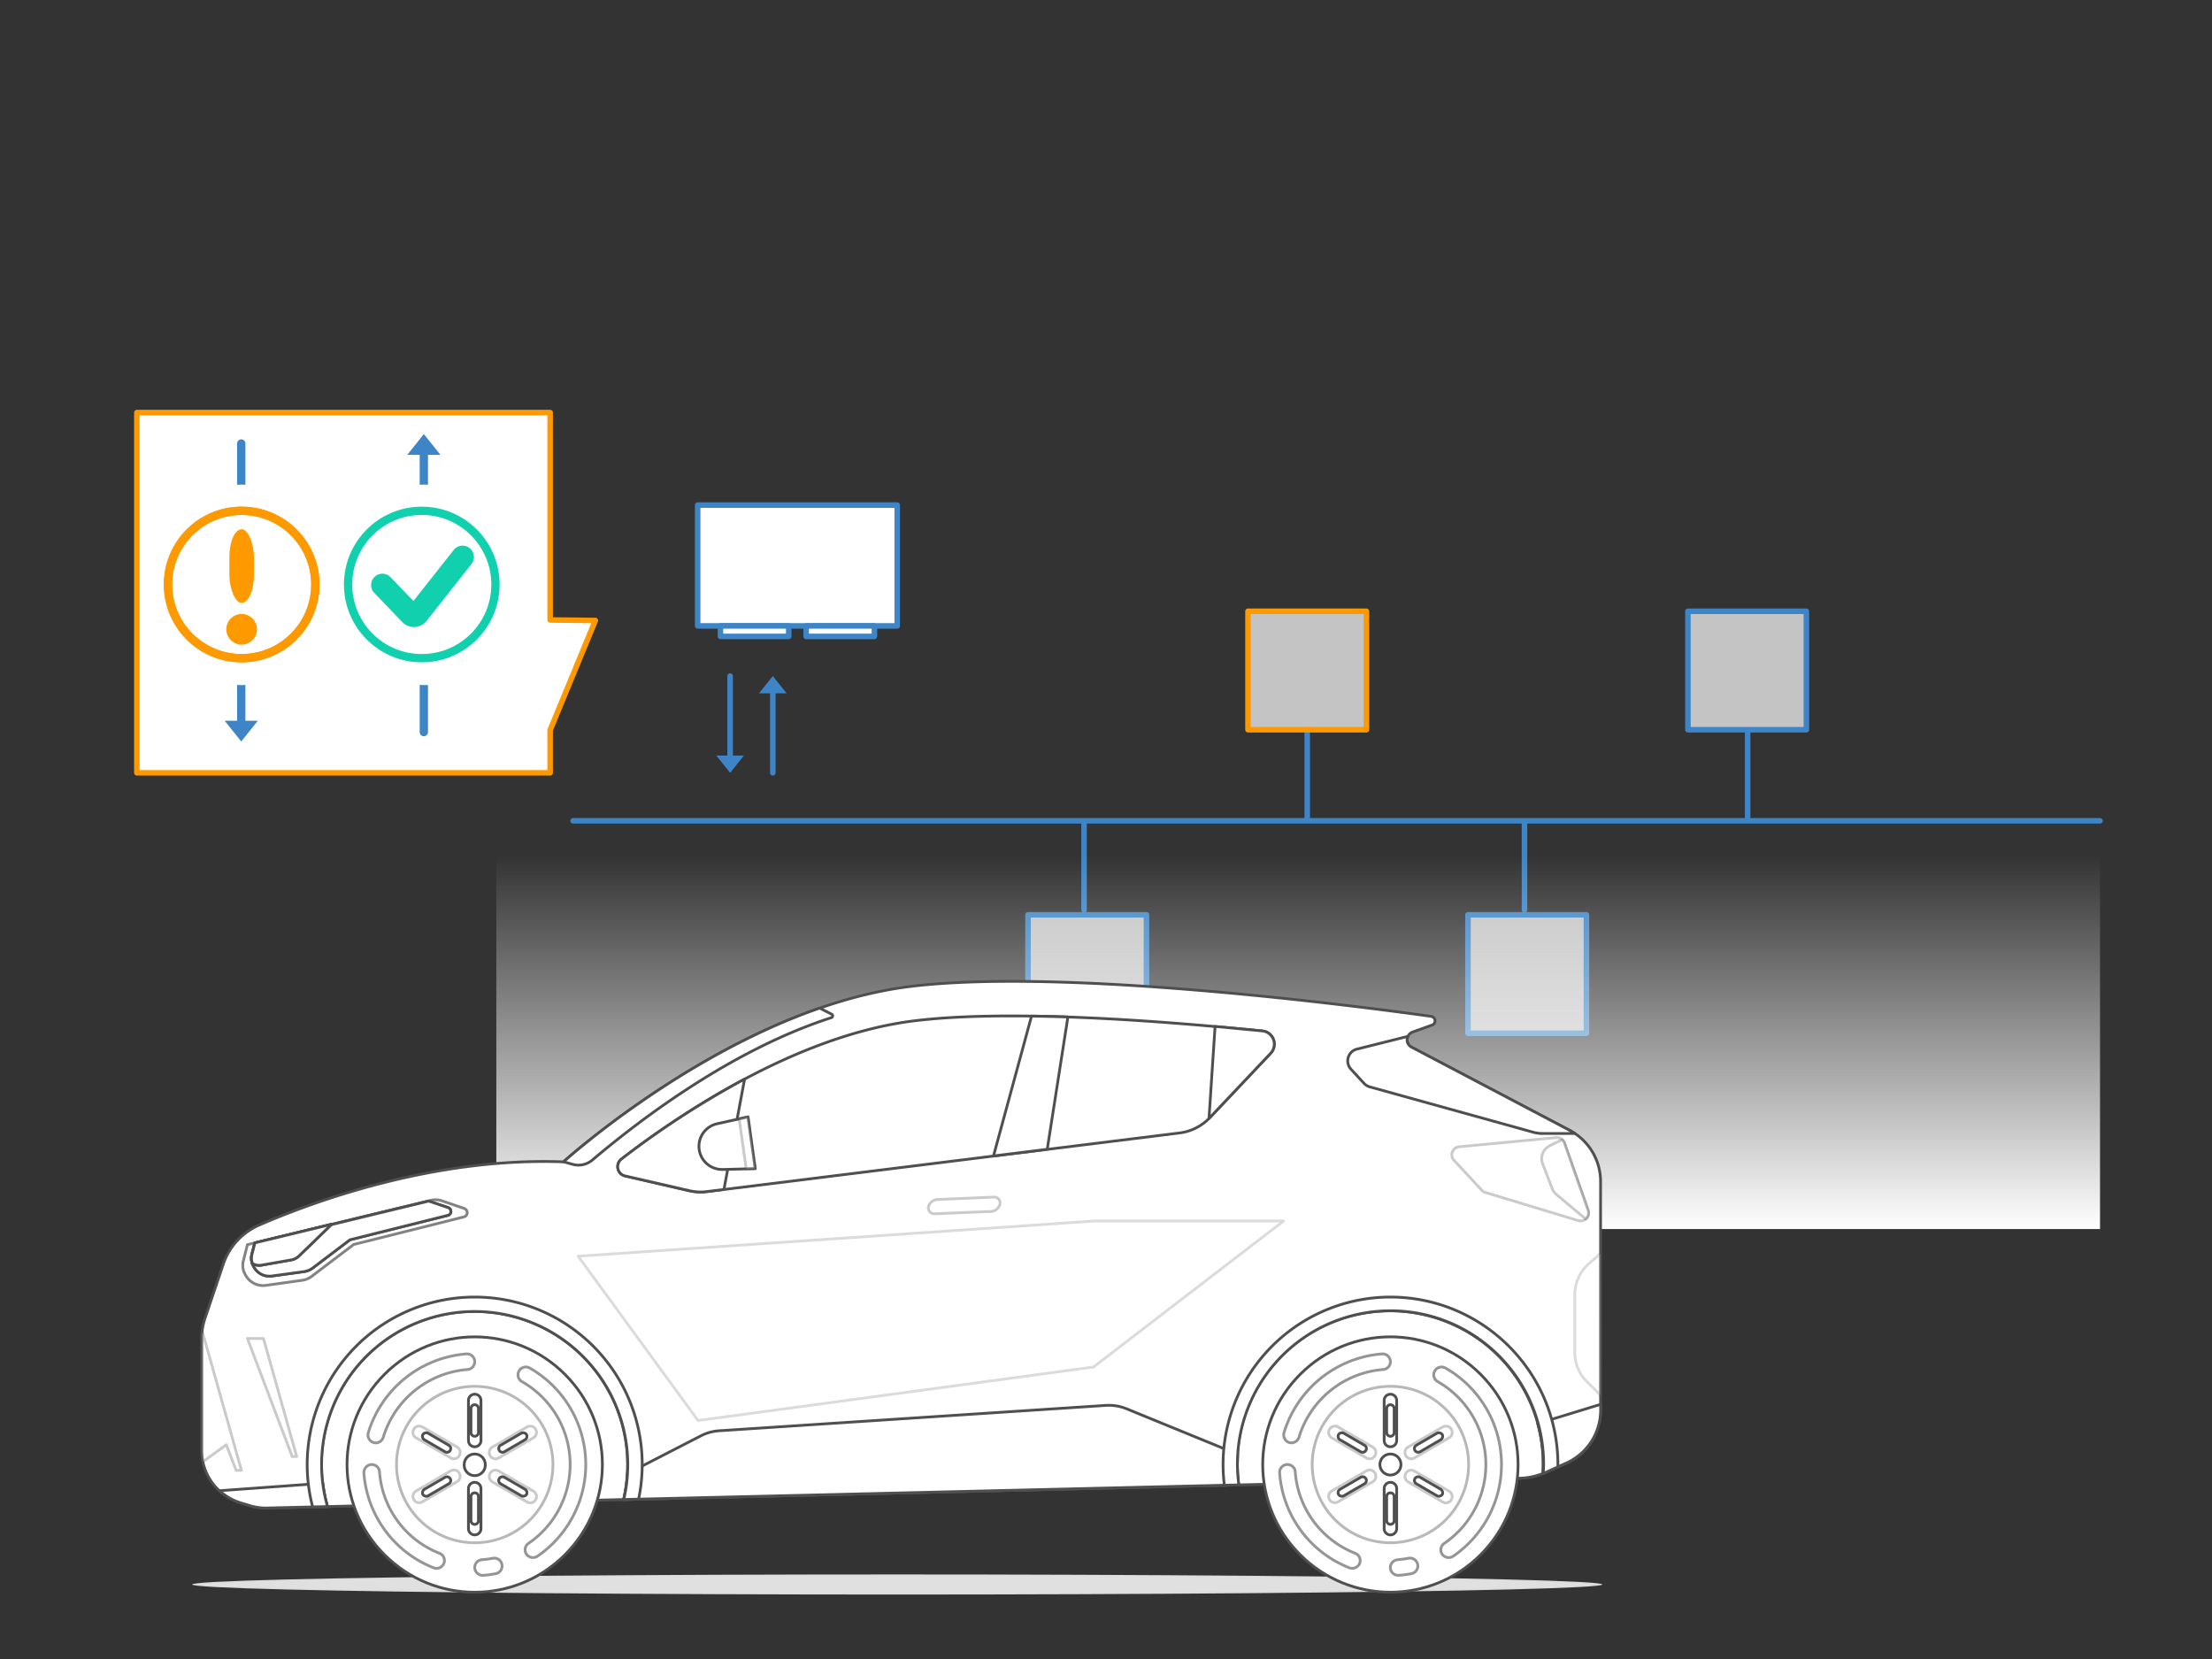 <svg xmlns="http://www.w3.org/2000/svg" xmlns:xlink="http://www.w3.org/1999/xlink" width="800" height="600" stroke="#000" stroke-linecap="round" stroke-linejoin="round" fill="#fff" fill-rule="evenodd"><rect width="100%" height="100%" fill="#333333" stroke="none"/><style><![CDATA[.B{opacity:.3}.C{stroke:none}.D{stroke:#3d85c6}.E{stroke-width:2}.F{fill:none}.G{fill:#3d85c6}.H{stroke-width:3}.I{fill-rule:nonzero}]]></style><defs><linearGradient id="A" x1="50%" y1="100%" x2="50%" y2="0%"><stop offset="0%" stop-color="#fff"/><stop offset="100%" stop-color="#fff" stop-opacity="0"/></linearGradient><path d="M0 0l4 5h-8z" id="B" class="C"/><path id="C" d="M94.24 501.39l27.69-35.8 369.98-20.14 60.18 20.14 24.22 54.48a21 21 0 0 1-9.75 9.03l-7.62 3.4a23.6 23.6 0 0 1-9.24 2.11l-448.13 10.65z"/><path id="D" d="M162.17 436.79c.56.24.92.8.89 1.41-.03.6-.43 1.13-1 1.32l-35.51 8.87-13.45 10.2a6.8 6.8 0 0 1-3.13 1.3l-11.66 1.6c-2.56.35-5.09-.88-6.38-3.12l-.21-.34a5.9 5.9 0 0 1-.6-4.38l1.04-4.06 62.89-15.2z"/><path id="E" d="M92.2 449.49l27.76-6.72-11.73 11.37c-.8.79-1.81 1.32-2.92 1.53l-10.75 1.89a4.7 4.7 0 0 1-3.28-.63 5.8 5.8 0 0 1-.13-3.38z"/><path id="F" d="M535.48 562.29c18.07-18.08 18.07-47.17 0-65.25-18.08-18.07-47.17-18.07-65.25 0-18.07 18.08-18.07 47.17 0 65.25 18.08 18.07 47.17 18.07 65.25 0z"/><path id="G" d="M505.13 506.49c0-1.25-1.01-2.26-2.26-2.26h-.01c-1.25 0-2.26 1.01-2.26 2.26v14.5c0 1.25 1.01 2.26 2.26 2.26h.01c1.25 0 2.26-1.01 2.26-2.26z"/><path id="H" d="M504.22 509.4c0-.76-.6-1.36-1.35-1.36h0c-.76 0-1.36.6-1.36 1.36v8.69c0 .75.6 1.36 1.36 1.36h0c.75 0 1.35-.61 1.35-1.36z"/><path id="I" d="M173.04 509.4c0-.76-.6-1.36-1.36-1.36h0c-.75 0-1.35.6-1.35 1.36v8.69c0 .75.6 1.36 1.35 1.36h0c.76 0 1.36-.61 1.36-1.36z"/></defs><g fill-opacity=".71" class="E"><g class="D"><path d="M610.46 221.07h42.84v42.84h-42.84zM371.79 330.85h42.84v42.84h-42.84zm159.12 0h42.84v42.84h-42.84zm-323.63-33.99H759.5"/><path d="M472.77 264.81v31.86m159.29-31.86v31.86m-240 .56v31.86m159.29-31.86v31.86"/></g><path stroke="#f90" d="M451.35 221.07h42.84v42.84h-42.84z"/></g><g class="D E"><path d="M252.32 182.68h72.18v43.69h-72.18z"/><path d="M260.56 226.37h24.69v3.8h-24.69zm31 0h24.69v3.8h-24.69z"/></g><g transform="translate(264.06 244.5)"><g transform="translate(15.44)"><path d="M0 5.63V35" class="D E F"/><use transform="matrix(1.25 0 0 1.25 0 0)" xlink:href="#B" class="G"/></g><g transform="rotate(180 0 17.5)"><path d="M0 5.63V35" class="D E F"/><use transform="matrix(1.25 0 0 1.25 0 0)" xlink:href="#B" class="G"/></g></g><path fill="url(#A)" d="M179.5 309.5h580v135h-580z" class="C"/><ellipse cx="324.5" cy="573.05" fill="#e0e0e0" rx="255" ry="3.64" stroke-opacity=".02"/><g stroke="#4f4f4f" stroke-linejoin="miter" class="I"><use xlink:href="#C"/><use xlink:href="#C" opacity=".2"/><path d="M74.27 476.4l6.48-19.2c2.13-6.33 6.84-11.45 12.95-14.12 18.95-8.24 62.95-24.64 110.09-22.88 0 0 61.39-55.59 125.45-63.43 55.53-6.79 161.17 7.02 188.33 10.81.75.1 1.34.7 1.42 1.46.07.75-.38 1.46-1.1 1.7l-6.99 2.51a3 3 0 0 0-1.97 2.62c-.08 1.19.54 2.31 1.59 2.87l57.16 30.06a20.9 20.9 0 0 1 11.19 18.54v82.68c0 8.23-4.82 15.7-12.32 19.09l-7.61 3.39c-.29.15-.6.26-.89.38 0-1.06.09-2.13.09-3.21a55.4 55.4 0 0 0-87.27-45.5 55.4 55.4 0 0 0-22.95 52.86l-222.4 5.29a55.4 55.4 0 0 0-23.35-58.84c-19.33-12.79-44.58-12.19-63.28 1.51s-26.89 37.59-20.52 59.88l-21.85.51c-2.14.05-4.26-.24-6.3-.87l-3.31-1.01a19.8 19.8 0 0 1-13.97-18.94v-40.6c.03-2.57.48-5.13 1.33-7.56z"/><path d="M225.59 542.32a57 57 0 0 0 1.36-9.38l26.57-13.67a16.7 16.7 0 0 1 6.56-1.81l139.89-9.18c2.53-.16 5.07.26 7.43 1.21l40.21 16.45-.11 3.74c0 2.46.16 4.91.48 7.35zm340.97-13.22l-7.62 3.4c-.29.14-.6.26-.89.38l.09-3.21c0-5-.67-9.98-2-14.8l22.75-6.97v2.11a21 21 0 0 1-12.33 19.09zm-449.82 7.34c.34 2.85.91 5.67 1.7 8.44l-21.86.51c-2.13.05-4.25-.25-6.29-.88l-3.31-1c-2.82-.87-5.42-2.37-7.59-4.37z"/><path d="M502.86 469.1c33.44.03 60.54 27.13 60.58 60.57v.85l-4.37 1.98c-.29.15-.59.26-.89.38 0-1.06.09-2.13.09-3.21a55.4 55.4 0 0 0-29.77-49.34c-18.37-9.58-40.56-8.1-57.5 3.84a55.4 55.4 0 0 0-22.95 52.86l-5.24.13c-2.16-17.23 3.2-34.57 14.7-47.59s28.03-20.47 45.4-20.47zm-331.17 0c18.26 0 35.55 8.23 47.05 22.42 11.5 14.18 15.99 32.8 12.21 50.67l-5.36.13a55.4 55.4 0 0 0-86.63-57.33c-18.7 13.7-26.88 37.59-20.51 59.88l-5.38.12c-4.75-18.16-.81-37.49 10.67-52.35a60.6 60.6 0 0 1 47.95-23.54zm159.08-99.92c32.69-4 84.67-.45 125.81 3.71 1.81.17 3.36 1.37 4 3.08.63 1.7.24 3.62-1.02 4.94l-22.03 23.32a18.2 18.2 0 0 1-10.9 5.52l-171.02 21.22c-2.1.26-4.23.15-6.28-.32l-23.23-5.34c-1.31-.29-2.32-1.32-2.61-2.62-.29-1.31.21-2.67 1.27-3.48 20.47-15.81 63.15-44.78 106.01-50.03z"/><path d="M105.67 526.77h1.63l-12.01-42.69h-5.81l16.19 42.69zm-32.64-2.2v-40.61c0-.83.04-1.66.13-2.49l14.15 50.29h-1.94l-3.51-9.24-8.38 6.09a21.1 21.1 0 0 1-.45-4.04zm264.94-85.59l20.4-.84c1.44-.06 2.71-.99 3.2-2.35h0c.24-.66.13-1.41-.29-1.98s-1.1-.89-1.8-.86l-20.4.86c-1.45.06-2.71.99-3.19 2.35h0a2.1 2.1 0 0 0 .28 1.97c.42.57 1.09.89 1.8.85z" class="B"/><path d="M490.63 379.46l18.57-4.65c-.35.69-.4 1.49-.15 2.23.25.73.78 1.33 1.47 1.68l57.17 30.08c.65.35 1.28.73 1.89 1.14h-11.77c-1.07 0-2.13-.14-3.17-.42l-59.26-16.44a4.5 4.5 0 0 1-2.04-1.24l-4.84-5.26a4.4 4.4 0 0 1 2.13-7.12z"/><path d="M167.96 437.09l-8.04-2.77c-1.33-.46-2.76-.54-4.13-.2l-66.31 16.02-1.46 5.83a6.6 6.6 0 0 0 .69 5l.21.38a7.2 7.2 0 0 0 7.19 3.53l13.11-1.83a7.5 7.5 0 0 0 3.53-1.45l15.15-11.51 39.99-10.01c.63-.22 1.07-.8 1.08-1.47.02-.67-.39-1.28-1.01-1.52z" opacity=".7"/><use xlink:href="#D"/><use xlink:href="#D" class="B"/><use xlink:href="#E"/><use xlink:href="#E" opacity=".6"/><path d="M296.46 364.59l4.37 2.24c.23.13.36.38.33.64-.02.26-.2.48-.44.56-35.17 11.34-67.75 35.66-86.49 51.51a7.8 7.8 0 0 1-7.18 1.54l-3.22-.91s41.91-37.99 92.63-55.58z"/><path d="M464.24 441.58l-68.77 52.82-143.02 19.34-43.36-59.41L396 441.58h68.24z" opacity=".2"/><use xlink:href="#F"/><path d="M491.8 565.24h0c.44-1.41-.28-2.92-1.65-3.47a34.3 34.3 0 0 1-21.71-29.49c-.11-1.47-1.34-2.61-2.81-2.61h0c-.8 0-1.55.33-2.09.91a2.8 2.8 0 0 0-.74 2.15c1.11 15.34 10.92 28.68 25.24 34.3.73.27 1.55.23 2.25-.1.71-.34 1.25-.95 1.51-1.69zm-22.02-45.39c4.14-13.68 16.25-23.42 30.49-24.55 1.47-.13 2.6-1.36 2.58-2.83h0c0-.78-.33-1.53-.9-2.07-.57-.53-1.35-.8-2.13-.74a40.4 40.4 0 0 0-35.46 28.54 2.9 2.9 0 0 0 .31 2.23c.39.67 1.04 1.15 1.8 1.34h0a2.9 2.9 0 0 0 3.31-1.92zm51.7 42.08c.41.67 1.07 1.14 1.83 1.31.77.17 1.56.03 2.22-.39a40.2 40.2 0 0 0-2.75-68.08c-.69-.39-1.51-.49-2.26-.25-.76.23-1.38.78-1.72 1.49h0c-.63 1.33-.13 2.93 1.15 3.66 10.34 5.9 16.92 16.7 17.4 28.6a34.5 34.5 0 0 1-15.02 29.92 2.8 2.8 0 0 0-.85 3.73zm-15.58 7.81c1.54-.11 3.07-.32 4.58-.61.77-.15 1.45-.62 1.86-1.29a2.8 2.8 0 0 0 .33-2.24h0c-.38-1.43-1.81-2.32-3.27-2.04-1.31.26-2.63.43-3.96.53a2.9 2.9 0 0 0-2.61 2.83h0a2.9 2.9 0 0 0 3.07 2.82z" opacity=".6"/><path d="M522.86 549.67a28.2 28.2 0 1 0-40-40 28.2 28.2 0 1 0 40 40z" opacity=".4"/><use xlink:href="#G" class="B"/><use xlink:href="#H"/><use xlink:href="#G" y="31.87" class="B"/><use xlink:href="#H" y="31.86"/><path d="M511.53 527.28l12.54-7.29c1.08-.62 1.45-2 .83-3.08h0c-.62-1.09-2.01-1.46-3.1-.84l-12.55 7.29c-.52.3-.9.79-1.05 1.37-.16.58-.08 1.2.22 1.72h0c.3.52.8.91 1.38 1.06.58.16 1.21.08 1.73-.23z" class="B"/><path d="M513.58 525.06l7.52-4.38c.62-.4.84-1.2.51-1.86h0c-.41-.61-1.21-.82-1.86-.5l-7.52 4.38c-.32.17-.55.47-.64.82-.1.34-.05.71.13 1.03h0c.37.65 1.21.88 1.86.51z"/><path d="M483.91 543.16l12.56-7.28c1.08-.64 1.45-2.02.82-3.11h0c-.3-.52-.8-.89-1.38-1.05-.58-.15-1.19-.06-1.71.24l-12.55 7.28c-.52.3-.9.8-1.05 1.37-.16.58-.08 1.2.22 1.72h0a2.3 2.3 0 0 0 1.38 1.06c.58.15 1.19.07 1.71-.23z" class="B"/><path d="M485.98 540.99l7.52-4.37c.31-.17.54-.47.63-.82.1-.35.05-.72-.14-1.03h0c-.17-.31-.47-.54-.82-.63-.35-.1-.72-.05-1.03.14l-7.53 4.37c-.65.38-.87 1.21-.5 1.86h0c.41.61 1.21.82 1.87.48z"/><path d="M524.9 542.39h0c.62-1.08.25-2.46-.83-3.09l-12.54-7.28c-1.08-.63-2.47-.27-3.11.81h0c-.62 1.09-.25 2.48.84 3.11l12.54 7.28c1.09.63 2.48.26 3.1-.83z" class="B"/><path d="M521.61 540.5h0c.33-.66.11-1.46-.51-1.86l-7.52-4.37c-.31-.19-.68-.24-1.03-.14-.35.09-.65.32-.83.63h0c-.18.32-.23.69-.13 1.03.09.35.32.65.64.82l7.52 4.38c.65.33 1.45.12 1.86-.49z"/><path d="M497.29 526.46h0a2.3 2.3 0 0 0 .23-1.72c-.15-.57-.53-1.07-1.05-1.37l-12.56-7.29c-.52-.3-1.13-.38-1.71-.22-.58.15-1.08.53-1.38 1.05h0c-.3.52-.38 1.14-.22 1.72.15.58.53 1.07 1.05 1.37l12.55 7.29c.52.3 1.14.38 1.72.22.58-.15 1.07-.53 1.37-1.05z" class="B"/><path d="M493.99 524.56h0c.19-.31.24-.68.14-1.03-.09-.35-.32-.65-.63-.82l-7.52-4.38c-.66-.32-1.46-.11-1.87.5h0c-.37.65-.15 1.48.5 1.86l7.53 4.38c.31.17.69.22 1.03.13.35-.1.64-.33.82-.64zm5.08 5.11a3.8 3.8 0 1 0 3.79-3.8 3.8 3.8 0 0 0-3.79 3.8z"/><use xlink:href="#F" x="-331.17" y="0.01"/><path d="M160.61 565.24h0c.44-1.41-.28-2.92-1.65-3.47-12.31-4.82-20.76-16.3-21.71-29.49a2.8 2.8 0 0 0-2.81-2.61h0c-.78.02-1.52.36-2.06.94a2.9 2.9 0 0 0-.77 2.12 40 40 0 0 0 25.24 34.3c.74.27 1.55.23 2.26-.1a2.9 2.9 0 0 0 1.5-1.69zm-22.01-45.39c4.15-13.68 16.25-23.42 30.49-24.55 1.47-.12 2.6-1.35 2.6-2.83h0a2.8 2.8 0 0 0-.91-2.07c-.58-.53-1.35-.8-2.14-.74a40.4 40.4 0 0 0-35.46 28.54 2.9 2.9 0 0 0 .31 2.23c.39.67 1.04 1.16 1.8 1.34h0c1.43.32 2.87-.52 3.31-1.92zm51.68 42.08c.42.67 1.08 1.14 1.84 1.31s1.56.03 2.22-.39c11.43-7.81 18.03-20.96 17.47-34.8a40.2 40.2 0 0 0-20.23-33.28c-.68-.4-1.5-.49-2.25-.25-.76.23-1.38.78-1.71 1.49h0c-.64 1.33-.14 2.93 1.13 3.66a34.5 34.5 0 0 1 17.42 28.6c.48 11.9-5.2 23.21-15.04 29.92-1.21.83-1.58 2.45-.85 3.73zm-15.56 7.82c1.54-.12 3.06-.32 4.58-.62.77-.15 1.44-.61 1.86-1.28.41-.67.53-1.48.32-2.24h0a2.8 2.8 0 0 0-3.23-2.04c-1.31.25-2.64.43-3.97.52-1.47.12-2.59 1.36-2.59 2.83h0c.02.78.36 1.51.93 2.05a2.9 2.9 0 0 0 2.1.78z" opacity=".6"/><path d="M191.69 549.68a28.2 28.2 0 1 0-40-40 28.2 28.2 0 1 0 40 40z" opacity=".4"/><use xlink:href="#G" x="-331.18" class="B"/><use xlink:href="#I"/><use xlink:href="#G" x="-331.18" y="31.87" class="B"/><use xlink:href="#I" y="31.86"/><path d="M180.35 527.29l12.54-7.29c.52-.3.9-.79 1.06-1.37a2.3 2.3 0 0 0-.23-1.72h0c-.3-.52-.79-.9-1.37-1.05-.58-.16-1.2-.08-1.72.22l-12.56 7.29a2.3 2.3 0 0 0-1.05 1.37 2.3 2.3 0 0 0 .24 1.72h0c.29.52.79.9 1.37 1.06s1.2.07 1.72-.23z" class="B"/><path d="M182.4 525.06l7.53-4.38c.61-.4.83-1.2.5-1.86h0c-.41-.61-1.21-.82-1.87-.5l-7.52 4.38c-.31.17-.54.47-.63.82-.1.35-.05.72.14 1.03h0c.17.31.47.54.82.64.34.09.71.04 1.03-.13z"/><path d="M152.75 543.16l12.54-7.28c1.09-.63 1.46-2.02.83-3.11h0c-.63-1.08-2.02-1.44-3.1-.81l-12.55 7.28c-.52.3-.9.8-1.05 1.38-.16.58-.08 1.19.22 1.71h0c.63 1.09 2.02 1.46 3.11.83z" class="B"/><path d="M154.81 541l7.51-4.38c.32-.17.55-.47.64-.82.1-.34.05-.71-.13-1.03h0c-.18-.31-.47-.54-.82-.63-.35-.1-.73-.05-1.04.14l-7.52 4.37c-.62.4-.84 1.2-.51 1.86h0c.41.61 1.21.82 1.87.49z"/><path d="M193.72 542.39h0c.3-.52.39-1.14.23-1.72a2.3 2.3 0 0 0-1.06-1.37l-12.54-7.28a2.3 2.3 0 0 0-1.72-.24c-.58.16-1.07.53-1.37 1.05h0c-.63 1.09-.27 2.47.81 3.11l12.56 7.28a2.3 2.3 0 0 0 1.72.23c.58-.16 1.08-.54 1.37-1.06z" class="B"/><path d="M190.43 540.5h0c.33-.65.11-1.45-.5-1.86l-7.53-4.37c-.31-.19-.68-.24-1.03-.14-.35.09-.65.32-.82.63h0c-.19.31-.24.68-.14 1.03.09.35.32.65.63.82l7.52 4.37c.66.34 1.45.13 1.87-.48z"/><path d="M166.12 526.45h0c.3-.52.39-1.14.23-1.72s-.54-1.07-1.06-1.37l-12.54-7.29c-1.09-.62-2.48-.25-3.11.84h0c-.3.51-.38 1.13-.22 1.71a2.2 2.2 0 0 0 1.05 1.37l12.55 7.29c.52.31 1.14.39 1.73.23.58-.15 1.07-.54 1.37-1.06z" class="B"/><path d="M162.83 524.56h0c.18-.32.23-.69.13-1.03-.09-.35-.32-.65-.64-.82l-7.51-4.38c-.66-.32-1.46-.11-1.87.5h0c-.33.66-.11 1.46.51 1.86l7.52 4.38c.66.37 1.49.14 1.86-.51zm5.06 5.11a3.81 3.81 0 1 0 7.61 0 3.8 3.8 0 0 0-3.81-3.8c-1.01 0-1.97.4-2.69 1.11-.71.72-1.11 1.68-1.11 2.69z"/><path d="M570.84 441.46l-33.66-10.2c-.49-.15-.93-.43-1.28-.8l-10.07-10.86c-.73-.81-.95-1.97-.56-2.99s1.32-1.74 2.41-1.86l35.16-3.32c1.37-.11 2.62.75 3.02 2.05l8.55 24.31a2.9 2.9 0 0 1-.69 2.9c-.74.76-1.85 1.06-2.88.77z" class="B"/><path d="M565.86 413.48l8.56 24.3c.34 1.12-.01 2.34-.91 3.09l-10.69-8.93c-.66-.56-1.16-1.29-1.46-2.1l-3.45-8.95c-.98-2.47.11-5.28 2.49-6.47l4.57-2.24c.41.35.72.79.89 1.3z" class="B"/><path d="M224.76 419.19c14.02-10.84 28.92-20.51 44.53-28.92l-7.46 39.91-6.22.77a17.7 17.7 0 0 1-6.28-.32l-23.23-5.33c-1.31-.3-2.32-1.32-2.61-2.63-.29-1.3.21-2.66 1.27-3.48zm161.46-51.38l-7.47 47.84-19.44 2.42 13.76-50.58q6.48.09 13.15.32zm73.34 13.1l-22.03 23.31-.28.28 2.2-33.28 17.14 1.63a4.8 4.8 0 0 1 2.97 8.06z"/><path d="M261.36 422.96l11.78-.31-2.61-18.71-11.18 2.48c-3.83.84-6.57 4.24-6.57 8.17h0c0 2.26.91 4.42 2.53 5.99 1.61 1.58 3.8 2.43 6.05 2.38z"/><path d="M267.34 404.65l3.19-.71 2.61 18.71-3.26.09-2.54-18.09z" class="B"/><path d="M578.89 504.64l-4.97-4.95a14.8 14.8 0 0 1-4.37-10.47V468.2a14.8 14.8 0 0 1 5.03-11.11l4.27-3.74z" opacity=".2"/></g><g transform="translate(49.5 149.21)"><path d="M149.47 0H0v130.29h149.47v-15.47l16.35-39.62-16.35-.19V0" stroke="#f90" class="E"/><g transform="matrix(0 1 -1 0 37.75 11.18)"><path d="M0 0h101.03" class="D F H"/><use transform="matrix(0 1.5 -1.5 0 107.775 -107.775)" x="71.85" xlink:href="#B" class="G"/></g><circle cx="36.25" cy="36.25" r="36.25" transform="matrix(0 1 -1 0 146.04 24.89)" class="C"/><g transform="matrix(0 -1 1 0 103.79 115.56)"><path d="M0 0h101.03" class="D F H"/><use transform="matrix(0 1.5 -1.5 0 107.775 -107.775)" x="71.85" xlink:href="#B" class="G"/></g><circle cx="36.25" cy="36.25" r="36.25" transform="matrix(0 -1 1 0 67.85 98.56)" class="C"/><path d="M120.34 49.01a4.1 4.1 0 0 0-5.73.66l-14.59 18.48-8.28-8.62c-1.55-1.62-4.15-1.68-5.77-.11a4.1 4.1 0 0 0-.12 5.78l9.91 10.32a5.9 5.9 0 0 0 4.42 2.05h.07a5.9 5.9 0 0 0 4.57-2.29l16.21-20.52a4.1 4.1 0 0 0-.69-5.75z" fill="#11d0ae" class="C I"/><circle cx="103.04" cy="62.18" stroke="#11d0ae" r="26.65" class="F H"/><circle cx="36.25" cy="36.25" r="36.25" transform="matrix(0 -1 1 0 1.52 98.56)" class="C"/><g stroke="#f90" class="H"><circle cx="37.9" cy="62.18" fill-opacity=".7" r="26.65"/><circle cx="37.9" cy="62.18" r="26.65" class="F"/></g><g fill="#f90" class="C"><circle cx="37.9" cy="78.39" r="5.55"/><rect height="26.65" rx="10" width="8.88" x="33.46" y="42.19"/></g></g></svg>
